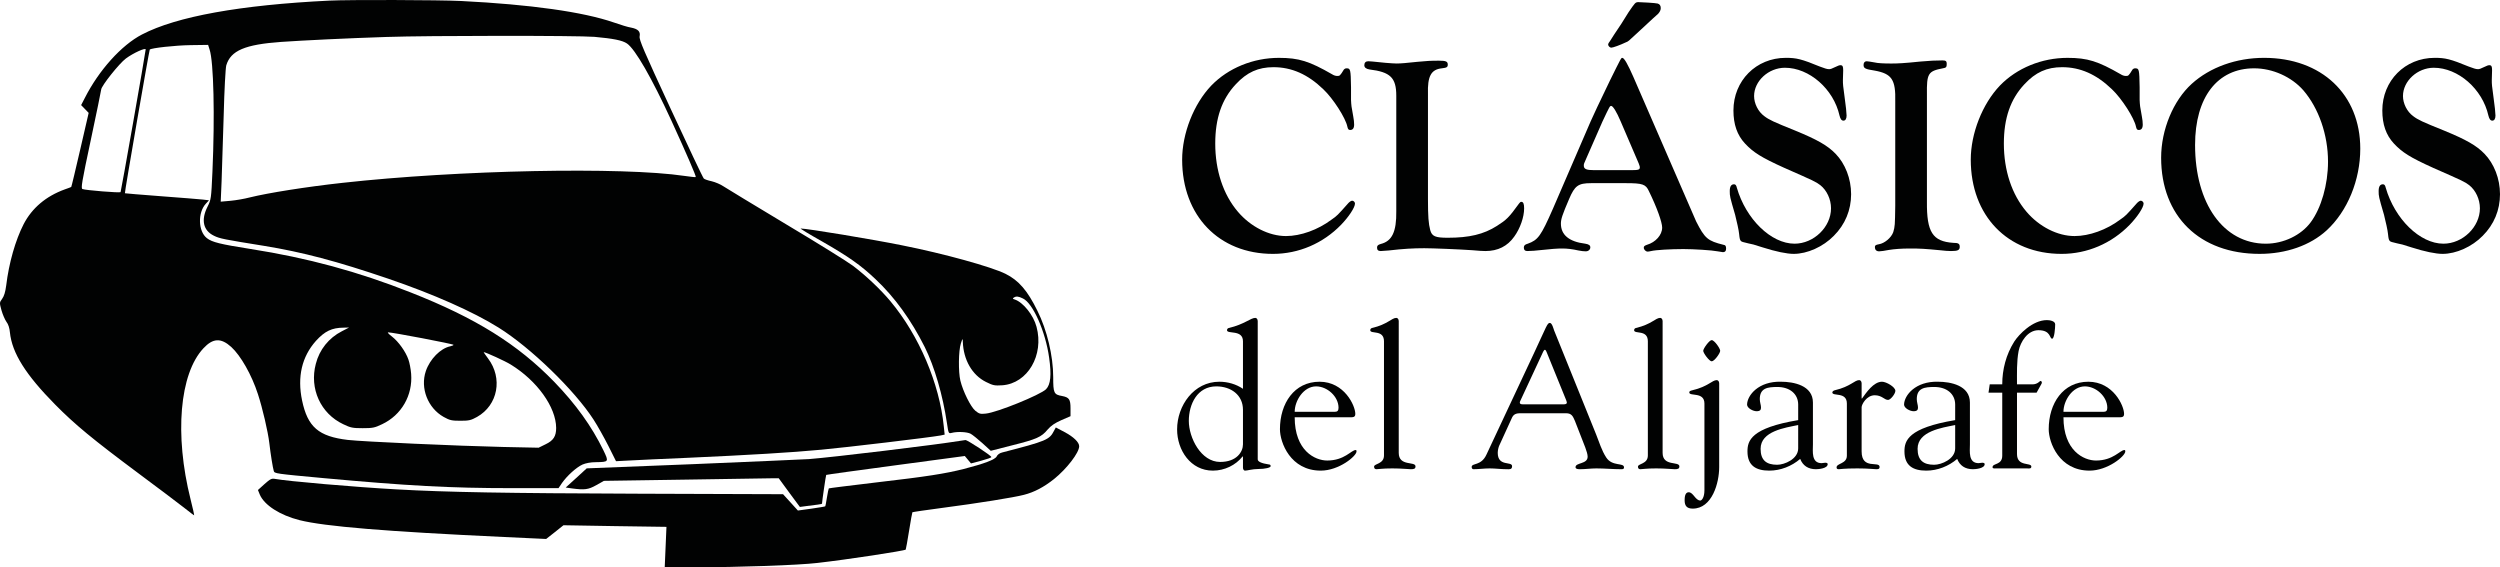 <svg xmlns="http://www.w3.org/2000/svg" xmlns:xlink="http://www.w3.org/1999/xlink" id="Capa_1" x="0px" y="0px" viewBox="0 0 3093.36 701.92" style="enable-background:new 0 0 3093.36 701.92;" xml:space="preserve"><style type="text/css">	.st0{fill:#010202;}</style><g transform="translate(-135.158,539.806) scale(0.1,-0.1)">	<path class="st0" d="M5425.96,5390.39c-1099.98-53.55-1889.41-195.83-2317.79-419.19c-253.96-131.58-533.92-443.67-706.81-784.83   l-45.9-88.75l47.44-48.95l45.89-47.43l-105.57-457.43c-58.14-250.91-107.09-457.44-110.16-458.97   c-3.05-1.54-38.25-16.84-81.08-30.6c-231.01-84.15-403.88-229.48-507.93-429.91c-100.97-197.35-182.05-478.85-215.71-758.82   c-10.71-81.08-26.01-131.58-50.48-165.23c-33.66-45.89-33.66-47.44-7.65-142.29c15.3-53.54,42.84-116.26,61.2-142.27   c22.94-29.06,38.24-76.49,42.83-130.04c26.01-255.49,195.82-524.75,559.93-893.45c244.79-247.85,463.57-428.37,1028.1-849.09   c264.67-197.36,527.81-394.72,584.42-440.62c56.61-44.36,104.03-81.08,107.09-81.08c3.06,0-16.83,90.27-44.38,198.89   c-200.41,798.61-136.15,1552.84,159.12,1868.01c117.8,126.98,217.25,131.57,344.22,16.83c117.8-107.09,253.95-347.29,330.45-584.42   c56.61-172.87,123.94-462.03,140.76-604.31c16.84-145.34,42.83-304.44,55.08-345.75c9.18-32.13,21.41-33.66,618.07-88.73   c1034.2-94.85,1565.08-123.93,2328.5-123.93h576.77l44.36,65.78c62.73,88.74,175.94,191.23,252.44,226.44   c39.79,16.82,100.98,29.06,163.7,29.06c163.7,3.06,163.7,3.06,94.86,146.88c-145.34,298.33-341.17,570.65-607.37,846.02   c-452.84,466.62-973.01,790.96-1777.74,1107.64c-653.25,258.56-1275.92,426.85-1978.15,537   c-377.88,59.65-478.85,84.14-543.11,134.62c-108.62,84.15-114.74,316.69-12.24,426.85l38.25,41.29l-74.97,9.19   c-39.77,4.59-272.32,22.95-517.1,41.31c-243.24,18.35-445.2,35.19-448.26,36.71c-6.12,4.59,299.85,1768.56,307.51,1777.74   c19.9,19.89,313.63,52.02,503.34,55.07l218.77,3.06l18.36-58.14c50.48-149.93,65.78-821.55,35.18-1510   c-15.29-338.1-16.82-345.75-61.19-434.48c-82.61-163.7-53.54-295.28,81.08-359.52c71.91-35.2,120.87-44.38,615.02-123.94   c478.85-78.02,902.64-189.7,1540.6-406.94c555.35-189.71,1047.97-406.96,1366.19-605.84   c394.71-246.31,937.82-772.6,1173.43-1136.71c48.96-74.96,131.56-223.35,183.58-325.86l94.86-189.71l177.46,9.19   c96.38,6.11,410,19.89,696.1,32.12c780.24,35.19,1292.76,65.79,1667.59,100.98c301.39,27.54,1343.24,151.46,1474.82,175.94   l50.48,10.7l-10.71,100.98c-53.54,532.4-305.98,1124.47-659.38,1548.26c-120.87,145.34-305.98,319.74-463.57,439.07   c-67.3,50.5-440.61,283.03-830.72,515.58c-390.13,234.07-737.41,445.2-772.6,468.15c-35.19,24.47-100.97,52.01-145.34,62.72   c-44.36,9.17-88.73,24.47-97.9,33.66c-10.71,9.18-194.3,397.77-410.03,862.85c-333.51,720.59-391.64,853.69-383.99,896.52   c12.24,59.66-19.88,91.79-107.09,108.62c-33.66,4.58-128.52,33.66-211.12,62.73c-379.41,131.56-1034.22,223.36-1890.96,266.19   C6781.44,5399.58,5672.28,5402.64,5425.96,5390.39z M8707.58,4942.13c232.54-21.41,344.22-42.84,402.35-82.61   c100.99-68.84,305.98-425.32,550.76-957.72c186.65-408.49,307.52-686.91,299.87-694.56c-3.07-3.07-64.26,3.05-136.17,13.76   c-771.07,114.74-2804.29,73.43-4237.8-85.67c-445.19-48.96-916.4-123.93-1145.88-180.53c-64.26-16.84-169.82-35.2-237.13-41.31   l-120.87-10.71l10.71,250.91c4.58,137.69,16.82,506.39,26.01,816.95c7.65,312.1,22.94,590.55,32.12,619.61   c55.07,182.06,231.01,257.02,677.73,289.16c261.62,18.36,827.69,45.9,1300.41,61.2   C6663.65,4958.97,8505.63,4958.97,8707.58,4942.13z M3154.07,4786.08c-4.58-55.07-304.44-1759.38-310.57-1765.48   c-10.71-10.71-431.43,22.94-471.21,38.24c-21.42,7.65-9.18,82.61,102.51,605.83c70.37,328.93,126.98,608.89,128.5,624.19   c0,44.37,224.9,325.88,305.98,385.54C3002.62,4743.25,3155.61,4812.09,3154.07,4786.08z M5582.02,1299.46   c-162.17-82.62-278.45-227.96-322.8-403.9c-81.1-305.98,59.66-615.02,339.62-746.58c91.8-44.38,117.81-48.97,240.2-48.97   c122.39,0,148.4,4.59,240.19,48.97c240.2,113.21,380.93,358,359.53,624.19c-4.59,59.67-19.89,137.69-33.66,175.94   c-33.66,97.92-123.92,223.37-203.47,284.57c-38.25,29.06-59.67,52.01-47.44,52.01c45.9,1.54,809.32-143.8,809.32-154.51   c0-4.58-18.36-13.77-41.31-18.36c-119.33-24.47-250.89-157.57-301.39-305.98c-71.89-211.12,24.49-457.44,220.31-567.58   c74.97-41.31,97.92-47.44,206.53-47.44c108.62,0,131.57,6.12,206.54,47.44c258.56,145.34,321.28,478.85,136.16,723.64   c-32.13,42.83-56.61,78.02-53.54,78.02c22.95,0,267.73-111.68,333.52-152.99c327.39-200.41,561.47-527.82,563-784.83   c0-102.51-33.66-156.05-130.04-201.95l-87.21-42.84l-437.55,9.18c-550.76,12.25-1739.49,65.8-1923.08,87.21   C5294.4-2.48,5158.23,113.8,5089.38,442.73c-61.2,292.2-3.06,541.57,171.35,737.41c110.16,120.85,197.36,162.16,341.16,163.69   l68.85,1.54L5582.02,1299.46z"></path>	<path class="st0" d="M11516.46,2414.75c331.99-189.7,486.51-298.33,668.56-471.2c238.67-224.9,440.61-504.87,608.9-839.9   c120.86-243.26,223.37-593.61,275.38-945.49c18.36-125.44,19.9-125.44,58.14-116.26c70.37,18.36,191.24,12.24,234.07-10.71   c22.95-12.24,88.73-65.78,145.34-116.26l104.02-94.86l263.14,67.32c304.44,76.49,364.11,102.49,440.61,195.82   c41.31,47.42,87.21,79.56,169.81,116.26l113.22,48.96v96.38c0,111.68-16.83,136.17-102.51,152.99   c-104.03,18.37-111.68,35.19-111.68,235.61c0,258.54-76.49,582.88-195.82,820.01c-122.39,249.38-231.03,374.83-393.18,455.91   c-174.41,87.21-764.95,250.91-1282.05,353.41c-361.06,73.43-1176.49,208.06-1254.51,208.06   C11248.72,2570.8,11363.47,2500.43,11516.46,2414.75z M14008.66,1704.88c123.92-58.13,279.97-410,324.34-732.82   c30.6-215.71,18.36-331.99-38.25-390.12c-71.9-70.37-605.84-287.62-745.06-301.39c-68.85-7.65-82.62-3.05-130.04,35.2   c-58.13,48.95-152.99,240.18-185.12,373.29c-26.01,108.63-22.94,370.23,6.11,458.96c21.43,65.78,22.95,67.32,24.49,19.89   c7.65-223.36,116.26-411.53,286.08-495.68c88.75-44.37,107.09-47.43,203.49-41.31c312.09,22.95,517.1,373.3,422.25,723.64   c-38.25,145.34-166.77,304.45-270.8,338.11c-24.47,7.65-27.53,12.23-10.71,22.94   C13926.04,1735.48,13952.05,1732.42,14008.66,1704.88z"></path>	<path class="st0" d="M14392.66,66.36c-56.6-110.14-93.32-125.44-637.95-266.19c-33.66-7.65-61.2-27.53-70.38-48.96   c-18.36-39.77-152.99-90.27-408.49-156.05c-231-58.13-452.84-93.32-1084.69-166.75c-319.75-38.25-581.36-70.38-584.42-73.45   c-3.06-3.05-13.77-53.54-22.95-111.68c-9.17-58.13-18.36-108.61-21.43-110.16c-1.52-3.05-79.54-15.3-171.33-29.06l-166.77-22.95   l-91.79,100.97l-91.79,100.98l-1767.03,6.11c-1681.36,6.12-2380.51,18.36-3013.89,53.54   c-523.22,29.07-1352.41,100.98-1506.94,130.04c-39.77,7.65-58.14-1.52-128.5-64.26l-81.1-73.43l22.95-56.61   c55.09-130.04,249.38-255.48,492.63-316.67c312.11-78.03,1073.99-140.75,2527.39-208.08l523.23-24.47l107.09,84.15l107.09,85.67   l636.43-10.71l637.97-9.17l-10.71-250.91l-10.71-249.36h371.76c543.12,0,1282.07,26.01,1516.13,53.55   c376.35,42.83,1077.04,149.92,1093.88,165.22c3.06,4.58,21.41,107.09,41.31,231.02c19.88,123.92,38.25,226.42,41.29,231.01   c3.06,3.06,168.29,27.53,365.65,53.54c445.2,58.13,893.47,130.04,1014.32,162.18c126.98,32.12,246.32,94.84,373.3,195.82   c157.58,126.98,310.57,325.87,310.57,405.42c0,48.96-68.85,116.26-182.06,175.94l-107.09,56.61L14392.66,66.36z"></path>	<path class="st0" d="M13236.06-56.03c-321.27-52.01-1575.79-203.47-1874.11-226.42c-67.32-4.58-712.93-32.12-1436.58-62.72   L8611.2-397.19l-130.04-119.33l-130.04-117.8l74.96-10.71c159.12-21.41,205.01-15.3,302.93,39.79l94.84,53.55l1015.85,15.3   c559.93,9.17,1046.46,16.82,1081.64,16.82h65.79l130.04-177.46l131.56-177.48l79.56,10.71c119.33,13.77,194.3,24.49,194.3,29.07   c0,24.47,47.42,351.88,52.02,356.47c3.05,3.06,390.13,56.61,859.79,119.33l855.21,114.74l38.25-45.89l38.25-45.9l126.98,33.66   c68.85,18.36,125.45,38.24,125.45,44.37c0,18.34-296.8,212.65-321.27,211.12C13285.02-48.38,13257.48-52.97,13236.06-56.03z"></path></g><g>	<path class="st0" d="M1671.68,123.73c0.35,6.65,0.35,7.7,2.8,20.65c0.7,3.15,1.05,7.35,1.05,9.8c0,4.55-1.75,6.65-4.9,6.65   c-2.1,0-2.8-1.05-3.5-4.2c-2.1-10.5-17.5-34.65-29.75-46.2c-19.25-18.55-39.2-27.3-61.6-27.3c-18.9,0-32.9,6.3-46.55,21   c-17.5,18.55-25.55,42.35-25.55,73.5c0,33.25,9.8,63,28,84.35c15.75,18.55,38.5,30.1,59.5,30.1c18.2,0,39.55-7.7,56.35-20.3   c7-4.9,7-4.9,21-20.65c1.75-1.75,3.5-2.8,4.55-2.8c1.75,0,3.5,1.75,3.5,3.5c0,4.9-7.7,16.45-17.15,26.25   c-22.4,23.1-52.5,36.05-84.35,36.05c-66.85,0-112.35-47.25-112.35-116.55c0-32.55,14.35-68.95,36.05-91.7   c21-21.7,51.8-34.3,83.65-34.3c24.85,0,37.8,4.2,65.8,20.3c2.1,1.4,4.55,2.1,6.3,2.1c3.15,0,3.5,0,8.4-8.05   c0.7-0.7,1.75-1.4,3.15-1.4c4.9,0,5.25,1.05,5.6,23.45V123.73z"></path>	<path class="st0" d="M1766.88,246.23c0,22.05,0.7,30.45,2.8,38.5c2.1,7.7,6.3,9.45,21.7,9.45c26.6,0,44.45-4.2,60.9-14.7   c11.55-7.35,14.7-10.15,27.3-27.65c1.05-1.4,1.75-2.1,2.8-2.1c2.45,0,3.5,2.45,3.5,8.05c0,10.85-4.9,24.85-12.25,35   c-8.4,11.9-20.3,17.85-35.7,17.85c-2.8,0-9.45-0.35-16.45-1.05c-15.05-1.05-48.65-2.45-59.15-2.45c-13.65,0-25.9,0.7-44.1,2.8   c-5.6,0.35-8.4,0.7-9.8,0.7c-3.15,0-4.55-1.4-4.55-4.2c0-2.45,1.05-3.5,4.55-4.55c14-3.5,19.6-15.05,19.25-40.6v-142.8   c0-22.4-7.35-29.4-33.25-32.55c-4.2-0.7-6.3-2.45-6.3-5.25c0-3.15,1.75-4.9,4.9-4.9l5.25,0.35c8.4,1.05,24.85,2.45,29.75,2.45   c5.6,0,12.6-0.7,25.9-2.1c11.2-1.05,15.75-1.4,26.6-1.4c8.75,0,10.85,1.05,10.85,4.9c0,3.15-1.4,3.85-7.35,4.55   c-13.3,1.4-17.85,9.8-17.15,31.85V246.23z"></path>	<path class="st0" d="M2098.67,273.88c10.85,21.35,14.35,24.15,33.95,29.05c2.45,0.35,3.15,1.4,3.15,4.9c0,2.8-1.4,4.2-3.85,4.2   c-0.7,0-2.45-0.35-6.65-1.05c-7-1.4-29.75-2.8-42.35-2.8c-15.4,0-33.95,1.05-39.9,2.45c-1.75,0.35-3.15,0.7-4.2,0.7   c-2.45,0-4.9-2.45-4.9-4.9c0-1.75,1.05-2.45,3.85-3.5c10.85-3.15,18.9-12.25,18.9-21.35c0-6.65-6.65-25.2-16.45-45.15   c-3.85-8.4-7.7-9.8-28.35-9.8h-43.05c-16.1,0-20.3,3.15-27.3,19.6c-8.4,19.6-10.15,24.85-10.15,30.45c0,14,10.15,22.4,30.1,24.85   c4.55,0.7,6.3,2.1,6.3,4.55c0,2.8-2.45,4.9-5.6,4.9c-2.45,0-5.6-0.35-9.1-1.05c-7.7-1.75-14-2.45-19.95-2.45s-12.25,0.35-35.35,2.8   l-8.05,0.35c-2.8,0-4.2-1.4-4.2-4.2c0-2.45,1.05-3.85,4.9-4.9c12.6-4.55,16.1-9.1,31.15-43.4l46.55-107.8   c3.85-8.4,6.65-14.7,8.05-17.5l15.75-32.9c14-28.35,14-28.35,15.4-28.35c2.45,0,7,8.4,13.65,23.45L2098.67,273.88z M2005.22,149.98   c-4.9-11.55-9.45-18.9-11.55-18.9c-1.75,0-1.75,0-10.85,19.25l-19.95,45.5c-3.15,7-3.15,7-3.15,9.1c0,4.2,3.15,5.6,12.6,5.6h46.55   c8.75,0,10.15-0.7,10.15-3.5c0-0.7,0-1.4-1.4-4.9L2005.22,149.98z M2015.02,15.23c8.4-12.25,8.4-12.25,11.9-12.6   c3.15,0,22.05,1.05,24.15,1.75c2.45,0.7,3.85,2.45,3.85,5.6c0,2.45-1.05,4.55-3.15,7c0,0-9.1,8.05-26.25,24.15   c-10.85,10.15-10.85,10.15-13.65,11.2c-7.35,3.5-16.1,6.65-18.2,6.65c-1.75,0-3.85-2.1-3.85-3.85c0-1.05,1.05-2.8,2.45-4.55   c0.35-0.7,2.1-3.5,4.9-7.7l9.1-13.65L2015.02,15.23z"></path>	<path class="st0" d="M2280.32,98.88c0,5.6,0,6.3,2.45,24.15c1.05,7,2.1,16.8,2.1,19.95c0,3.85-1.4,6.3-3.85,6.3   c-2.45,0-3.85-2.1-4.9-6.3c-7.35-32.9-37.45-59.15-67.55-59.15c-20.3,0-38.15,16.45-38.15,35c0,9.1,4.9,19.25,12.6,24.85   c5.95,4.55,11.2,7,38.15,17.85c27.3,11.2,40.25,18.55,50.05,28.7c11.9,12.25,19.25,30.8,19.25,50.05c0,19.6-7.35,37.45-21.35,51.45   c-13.3,13.65-32.9,22.4-49.7,22.4c-8.4,0-22.05-2.8-38.5-8.05c-11.9-3.85-12.25-3.85-17.5-4.9c-7-1.75-7.7-1.75-9.1-2.8   c-1.4-1.4-1.75-2.45-2.45-9.1c-0.35-4.2-2.8-15.05-4.9-23.45c-6.65-22.75-6.65-23.1-6.65-29.4c0-5.6,1.75-8.4,5.25-8.4   c1.75,0,2.8,1.05,3.5,4.2c11.2,38.85,42.35,69.3,71.4,69.3c23.8,0,45.15-20.65,45.15-43.75c0-11.2-5.25-22.4-13.3-28.7   c-6.3-4.55-6.3-4.55-44.45-21.35c-28.7-12.95-38.5-19.25-48.65-30.1c-9.8-10.5-14.35-23.8-14.35-40.95c0-36.75,28-65.1,64.75-65.1   c13.3,0,19.25,1.4,42.35,10.85c5.6,2.1,8.75,3.15,10.85,3.15c2.45,0,2.45,0,11.55-4.2c0.7-0.35,1.75-0.7,2.8-0.7   c2.8,0,3.5,1.4,3.5,6.3L2280.32,98.88z"></path>	<path class="st0" d="M2384.27,249.73c-0.35,37.45,7,49,32.55,50.75c6.3,0,8.05,1.05,8.05,4.9c0,4.2-2.45,5.25-10.85,5.25   c-3.5,0-8.05-0.35-14-1.05c-18.55-1.75-23.8-2.1-36.75-2.1c-10.85,0-19.25,0.7-25.9,1.75c-5.25,1.05-10.15,1.75-12.25,1.75   c-3.5,0-5.25-2.1-5.25-5.25c0-2.1,1.05-2.8,4.9-3.5c7-1.05,15.4-8.05,17.85-15.05c2.1-7.35,2.1-8.4,2.45-32.55v-9.1v-119.7   c0.7-27.3-4.2-34.65-25.55-38.5c-11.55-1.75-13.65-2.8-13.65-7c0-2.8,1.4-4.55,3.85-4.55c1.75,0,4.9,0.7,9.45,1.4   c4.2,1.05,11.55,1.4,21,1.4c8.05,0,15.75-0.35,36.05-2.45c11.55-1.05,19.25-1.4,27.3-1.4c4.2,0,5.25,1.05,5.25,4.2   c0,4.2-0.7,4.9-4.9,5.6c-18.2,3.5-19.95,6.3-19.6,32.55V249.73z"></path>	<path class="st0" d="M2647.47,123.73c0.35,6.65,0.35,7.7,2.8,20.65c0.7,3.15,1.05,7.35,1.05,9.8c0,4.55-1.75,6.65-4.9,6.65   c-2.1,0-2.8-1.05-3.5-4.2c-2.1-10.5-17.5-34.65-29.75-46.2c-19.25-18.55-39.2-27.3-61.6-27.3c-18.9,0-32.9,6.3-46.55,21   c-17.5,18.55-25.55,42.35-25.55,73.5c0,33.25,9.8,63,28,84.35c15.75,18.55,38.5,30.1,59.5,30.1c18.2,0,39.55-7.7,56.35-20.3   c7-4.9,7-4.9,21-20.65c1.75-1.75,3.5-2.8,4.55-2.8c1.75,0,3.5,1.75,3.5,3.5c0,4.9-7.7,16.45-17.15,26.25   c-22.4,23.1-52.5,36.05-84.35,36.05c-66.85,0-112.35-47.25-112.35-116.55c0-32.55,14.35-68.95,36.05-91.7   c21-21.7,51.8-34.3,83.65-34.3c24.85,0,37.8,4.2,65.8,20.3c2.1,1.4,4.55,2.1,6.3,2.1c3.15,0,3.5,0,8.4-8.05   c0.7-0.7,1.75-1.4,3.15-1.4c4.9,0,5.25,1.05,5.6,23.45V123.73z"></path>	<path class="st0" d="M2920.47,183.93c0,38.85-15.75,77.35-41.65,101.15c-20.3,18.55-50.05,29.05-82.95,29.05   c-74.2,0-121.8-46.55-121.8-119c0-34.65,15.05-70.7,37.8-91.35s55.3-32.2,89.6-32.2C2872.51,71.58,2920.47,116.73,2920.47,183.93z    M2716.06,179.38c0,72.8,35.35,122.15,87.5,122.15c22.05,0,43.75-10.5,55.65-26.6c12.95-17.5,21.35-46.55,21.35-74.9   c0-33.25-11.55-66.15-30.45-88.2c-14.7-16.8-38.15-27.3-60.9-27.3C2743.71,84.53,2716.06,120.23,2716.06,179.38z"></path>	<path class="st0" d="M3083.21,98.88c0,5.6,0,6.3,2.45,24.15c1.05,7,2.1,16.8,2.1,19.95c0,3.85-1.4,6.3-3.85,6.3   c-2.45,0-3.85-2.1-4.9-6.3c-7.35-32.9-37.45-59.15-67.55-59.15c-20.3,0-38.15,16.45-38.15,35c0,9.1,4.9,19.25,12.6,24.85   c5.95,4.55,11.2,7,38.15,17.85c27.3,11.2,40.25,18.55,50.05,28.7c11.9,12.25,19.25,30.8,19.25,50.05c0,19.6-7.35,37.45-21.35,51.45   c-13.3,13.65-32.9,22.4-49.7,22.4c-8.4,0-22.05-2.8-38.5-8.05c-11.9-3.85-12.25-3.85-17.5-4.9c-7-1.75-7.7-1.75-9.1-2.8   c-1.4-1.4-1.75-2.45-2.45-9.1c-0.35-4.2-2.8-15.05-4.9-23.45c-6.65-22.75-6.65-23.1-6.65-29.4c0-5.6,1.75-8.4,5.25-8.4   c1.75,0,2.8,1.05,3.5,4.2c11.2,38.85,42.35,69.3,71.4,69.3c23.8,0,45.15-20.65,45.15-43.75c0-11.2-5.25-22.4-13.3-28.7   c-6.3-4.55-6.3-4.55-44.45-21.35c-28.7-12.95-38.5-19.25-48.65-30.1c-9.8-10.5-14.35-23.8-14.35-40.95c0-36.75,28-65.1,64.75-65.1   c13.3,0,19.25,1.4,42.35,10.85c5.6,2.1,8.75,3.15,10.85,3.15c2.45,0,2.45,0,11.55-4.2c0.7-0.35,1.75-0.7,2.8-0.7   c2.8,0,3.5,1.4,3.5,6.3L3083.21,98.88z"></path>	<path class="st0" d="M1537.98,422.33c0-15-19.75-8.5-19.75-13.75c0-1.5,1-2.5,2.25-2.75c19.25-4.5,27-12.5,32.75-12.5   c1.5,0,3,1.5,3,4v171c0,3,5,5,13.25,6.25c1.75,0.25,2.75,0.25,2.75,2.25c0,1.75-6.5,3.5-15.75,3.5c-6.5,0-13.5,2-15.75,2   c-2,0-2.75-2-2.75-3.75v-13.75h-0.5c-8.5,10.75-22.25,17.5-36.75,17.5c-27.5,0-44.25-25.25-44.25-51c0-29.5,20.75-59,52.25-59   c10.5,0,20.75,3,29.25,8.75V422.33z M1537.98,507.08c0-18.5-15-29-33-29c-23.5,0-34,22-34,42.75c0,20.75,15,50.75,38.75,50.75   c20.75,0,28.25-12.75,28.25-21.75V507.08z"></path>	<path class="st0" d="M1601.98,516.33c0,41.25,25,53.5,40.25,53.5c21.5,0,29.75-13,35.25-13c1,0,1,1,1,1.75   c0,5.75-21.75,23.75-44.25,23.75c-37.5,0-50.5-34.75-50.5-51.25c0-32,17.75-58.75,49-58.75c30.75,0,44.25,29.75,44.25,39.75   c0,4.5-2.75,4.25-8.5,4.25H1601.98z M1651.23,509.58c3.5,0,5-1.25,5-5c0-14-14-26.5-27.75-26.5c-15.5,0-26.5,17.75-26.5,31.5   H1651.23z"></path>	<path class="st0" d="M1730.72,560.33c0,17.25,20.75,10,20.75,16.75c0,3-2,3.5-5.75,3.5c-3.5,0-11.25-1-23-1c-12.25,0-17,1-19.5,1   c-2,0-3-1-3-3.25c0-3.75,12.25-3,12.25-13.75V422.33c0-15-17-8.5-17-13.75c0-1.5,1-2.5,2.25-2.75c19.25-4.5,24.25-12.5,30-12.5   c1.5,0,3,1.5,3,4V560.33z"></path>	<path class="st0" d="M1948.72,520.83c-2.5-5.75-4-9.5-11-9.5h-55c-4.75,0-9.25,0-11.75,5.25l-16,35c-0.75,1.75-1.75,5.5-1.75,8.75   c0,17.5,17.75,10,17.75,16.5c0,4.5-3.5,3.75-6.75,3.75c-7,0-14-1-21-1c-6.75,0-13.5,1-20,1c-1.5,0-2.25-1.25-2.25-2.75   c0-5.25,11.75-1,18.25-15.25l59.75-127.5c14.75-31.5,15.5-35.5,18.75-35.5c2.75,0,4.5,7.25,5.25,9.25l52,128.75   c3.75,9.25,6.75,19.75,12.5,28.5c7.5,11.5,22,6,22,12.25c0,2.25-1.75,2.25-3.5,2.25c-10.25,0-20.5-1-30.75-1   c-6.75,0-13.5,1-20.25,1c-1.5,0-5.5,0-5.5-2.5c0-6,15-3.5,15-13c0-5.5-5.25-17-7.75-23.75L1948.72,520.83z M1881.22,495.83   c-1.75,3.5,0,4.5,3.25,4.5h49.5c5.5,0,5.25-1.75,4-5l-24.5-60.25c-1.25-3-2.5-3-4,0L1881.22,495.83z"></path>	<path class="st0" d="M2057.22,560.33c0,17.25,20.75,10,20.75,16.75c0,3-2,3.5-5.75,3.5c-3.5,0-11.25-1-23-1c-12.25,0-17,1-19.5,1   c-2,0-3-1-3-3.25c0-3.75,12.25-3,12.25-13.75V422.33c0-15-17-8.5-17-13.75c0-1.5,1-2.5,2.25-2.75c19.25-4.5,24.25-12.5,30-12.5   c1.5,0,3,1.5,3,4V560.33z"></path>	<path class="st0" d="M2127.22,578.08c0,19.5-8.75,51.25-32.75,51.25c-7.5,0-10-3.75-10-10.25c0-3.25,0.25-10,5-10   c5.75,0,8.25,10.25,14.5,10.25c1.5,0,5-3.5,5-12.75V499.33c0-15-18.75-8.5-18.75-13.75c0-1.5,1-2,4-2.75   c19.25-4.5,24.25-12.5,30-12.5c1.5,0,3,1.5,3,4V578.08z M2128.47,434.08c0,3-7.25,13-10.5,13c-3,0-10.5-10.25-10.5-13   s7.5-13.25,10.5-13.25C2121.22,420.83,2128.47,431.08,2128.47,434.08z"></path>	<path class="st0" d="M2224.97,500.58c0-13-10.25-21.75-25.75-21.75c-12,0-21.75,1.25-21.75,15c0,3.75,1.5,7.5,1.5,10.25   s-0.75,4.75-5.5,4.75c-4.25,0-11.75-3.75-11.75-8.25c0.25-11.5,14.25-29,42-28.25c15.5,0,39.5,4.5,39.5,25.75v51.75   c0,8.5-2.25,23.25,10.75,23.25c1,0,3.25-0.5,4.25-0.5c1.25,0,3.25,0,3.25,1.75c0,5.25-11,6.25-14.5,6.25   c-9.75,0-16.25-4.5-19.5-12.75c-10.5,9-24.25,14.5-38.25,14.5c-16.25,0-27-6-27-23.75c0-13.25,4.25-29,62.75-38.75V500.58z    M2224.97,525.83c-16,3.5-46.5,7.5-46.5,29.5c0,14.25,7.25,19.75,20.5,19.75c9,0,26-7,26-20.25V525.83z"></path>	<path class="st0" d="M2303.47,558.58c0,23.25,22.25,11.25,22.25,19.25c0,2.25-1.25,2.75-4,2.75c-3.5,0-9.5-1-23.5-1   c-16.75,0-21.25,1-23,1c-2,0-2.75-0.75-2.75-2.25c0-5.25,12.75-4.25,12.75-14.5v-64.5c0-15-18-8.5-18-13.75c0-1.5,2-2.5,3.25-2.75   c19.25-4.5,24.25-12.5,30-12.5c1.5,0,3,1.5,3,4v18.75h0.5c5.25-7.25,14.25-20.75,24.75-20.75c5.25,0,16.5,6.5,16.5,11.25   c0,3.75-6,11.25-9,11.25c-4.75,0-7.5-5.75-16.5-5.75c-10.25,0-16.25,11.5-16.25,14.75V558.58z"></path>	<path class="st0" d="M2419.22,500.58c0-13-10.25-21.75-25.75-21.75c-12,0-21.75,1.25-21.75,15c0,3.75,1.5,7.5,1.5,10.25   s-0.75,4.75-5.5,4.75c-4.25,0-11.75-3.75-11.75-8.25c0.25-11.5,14.25-29,42-28.25c15.5,0,39.5,4.5,39.5,25.75v51.75   c0,8.5-2.25,23.25,10.75,23.25c1,0,3.25-0.5,4.25-0.5c1.25,0,3.25,0,3.25,1.75c0,5.25-11,6.25-14.5,6.25   c-9.75,0-16.25-4.5-19.5-12.75c-10.5,9-24.25,14.5-38.25,14.5c-16.25,0-27-6-27-23.75c0-13.25,4.25-29,62.75-38.75V500.58z    M2419.22,525.83c-16,3.5-46.5,7.5-46.5,29.5c0,14.25,7.25,19.75,20.5,19.75c9,0,26-7,26-20.25V525.83z"></path>	<path class="st0" d="M2477.46,475.58c0-18.5,4.75-36.75,14.75-52.75c5.75-9,22.75-26.75,40.5-26.75c3.25,0,10.25,1,10.25,5.25   c0,4.75-1,17.75-3.75,17.75c-3.5,0-1.25-10.5-17-10.5c-13.25,0-22.25,14.25-24.5,25.75c-2.5,13.25-2,27.75-2,41.25h19.25   c6.25,0,9-4.25,9.75-4.25c1.25,0,1.75,1.25,1.75,2c0,1-0.75,2.25-1.5,3.5l-5,9h-24.25v76c0,16,17.75,10,17.75,15.5   c0,3-3.25,2.25-5.25,2.25h-38.75c-1.25,0-4,0.5-4-1.5c0-5.25,12-2.25,12-14.25v-78h-17l1.5-10.25H2477.46z"></path>	<path class="st0" d="M2553.21,516.33c0,41.25,25,53.5,40.25,53.5c21.5,0,29.75-13,35.25-13c1,0,1,1,1,1.75   c0,5.75-21.75,23.75-44.25,23.75c-37.5,0-50.5-34.75-50.5-51.25c0-32,17.75-58.75,49-58.75c30.75,0,44.25,29.75,44.25,39.75   c0,4.5-2.75,4.25-8.5,4.25H2553.21z M2602.46,509.58c3.5,0,5-1.25,5-5c0-14-14-26.5-27.75-26.5c-15.5,0-26.5,17.75-26.5,31.5   H2602.46z"></path></g></svg>